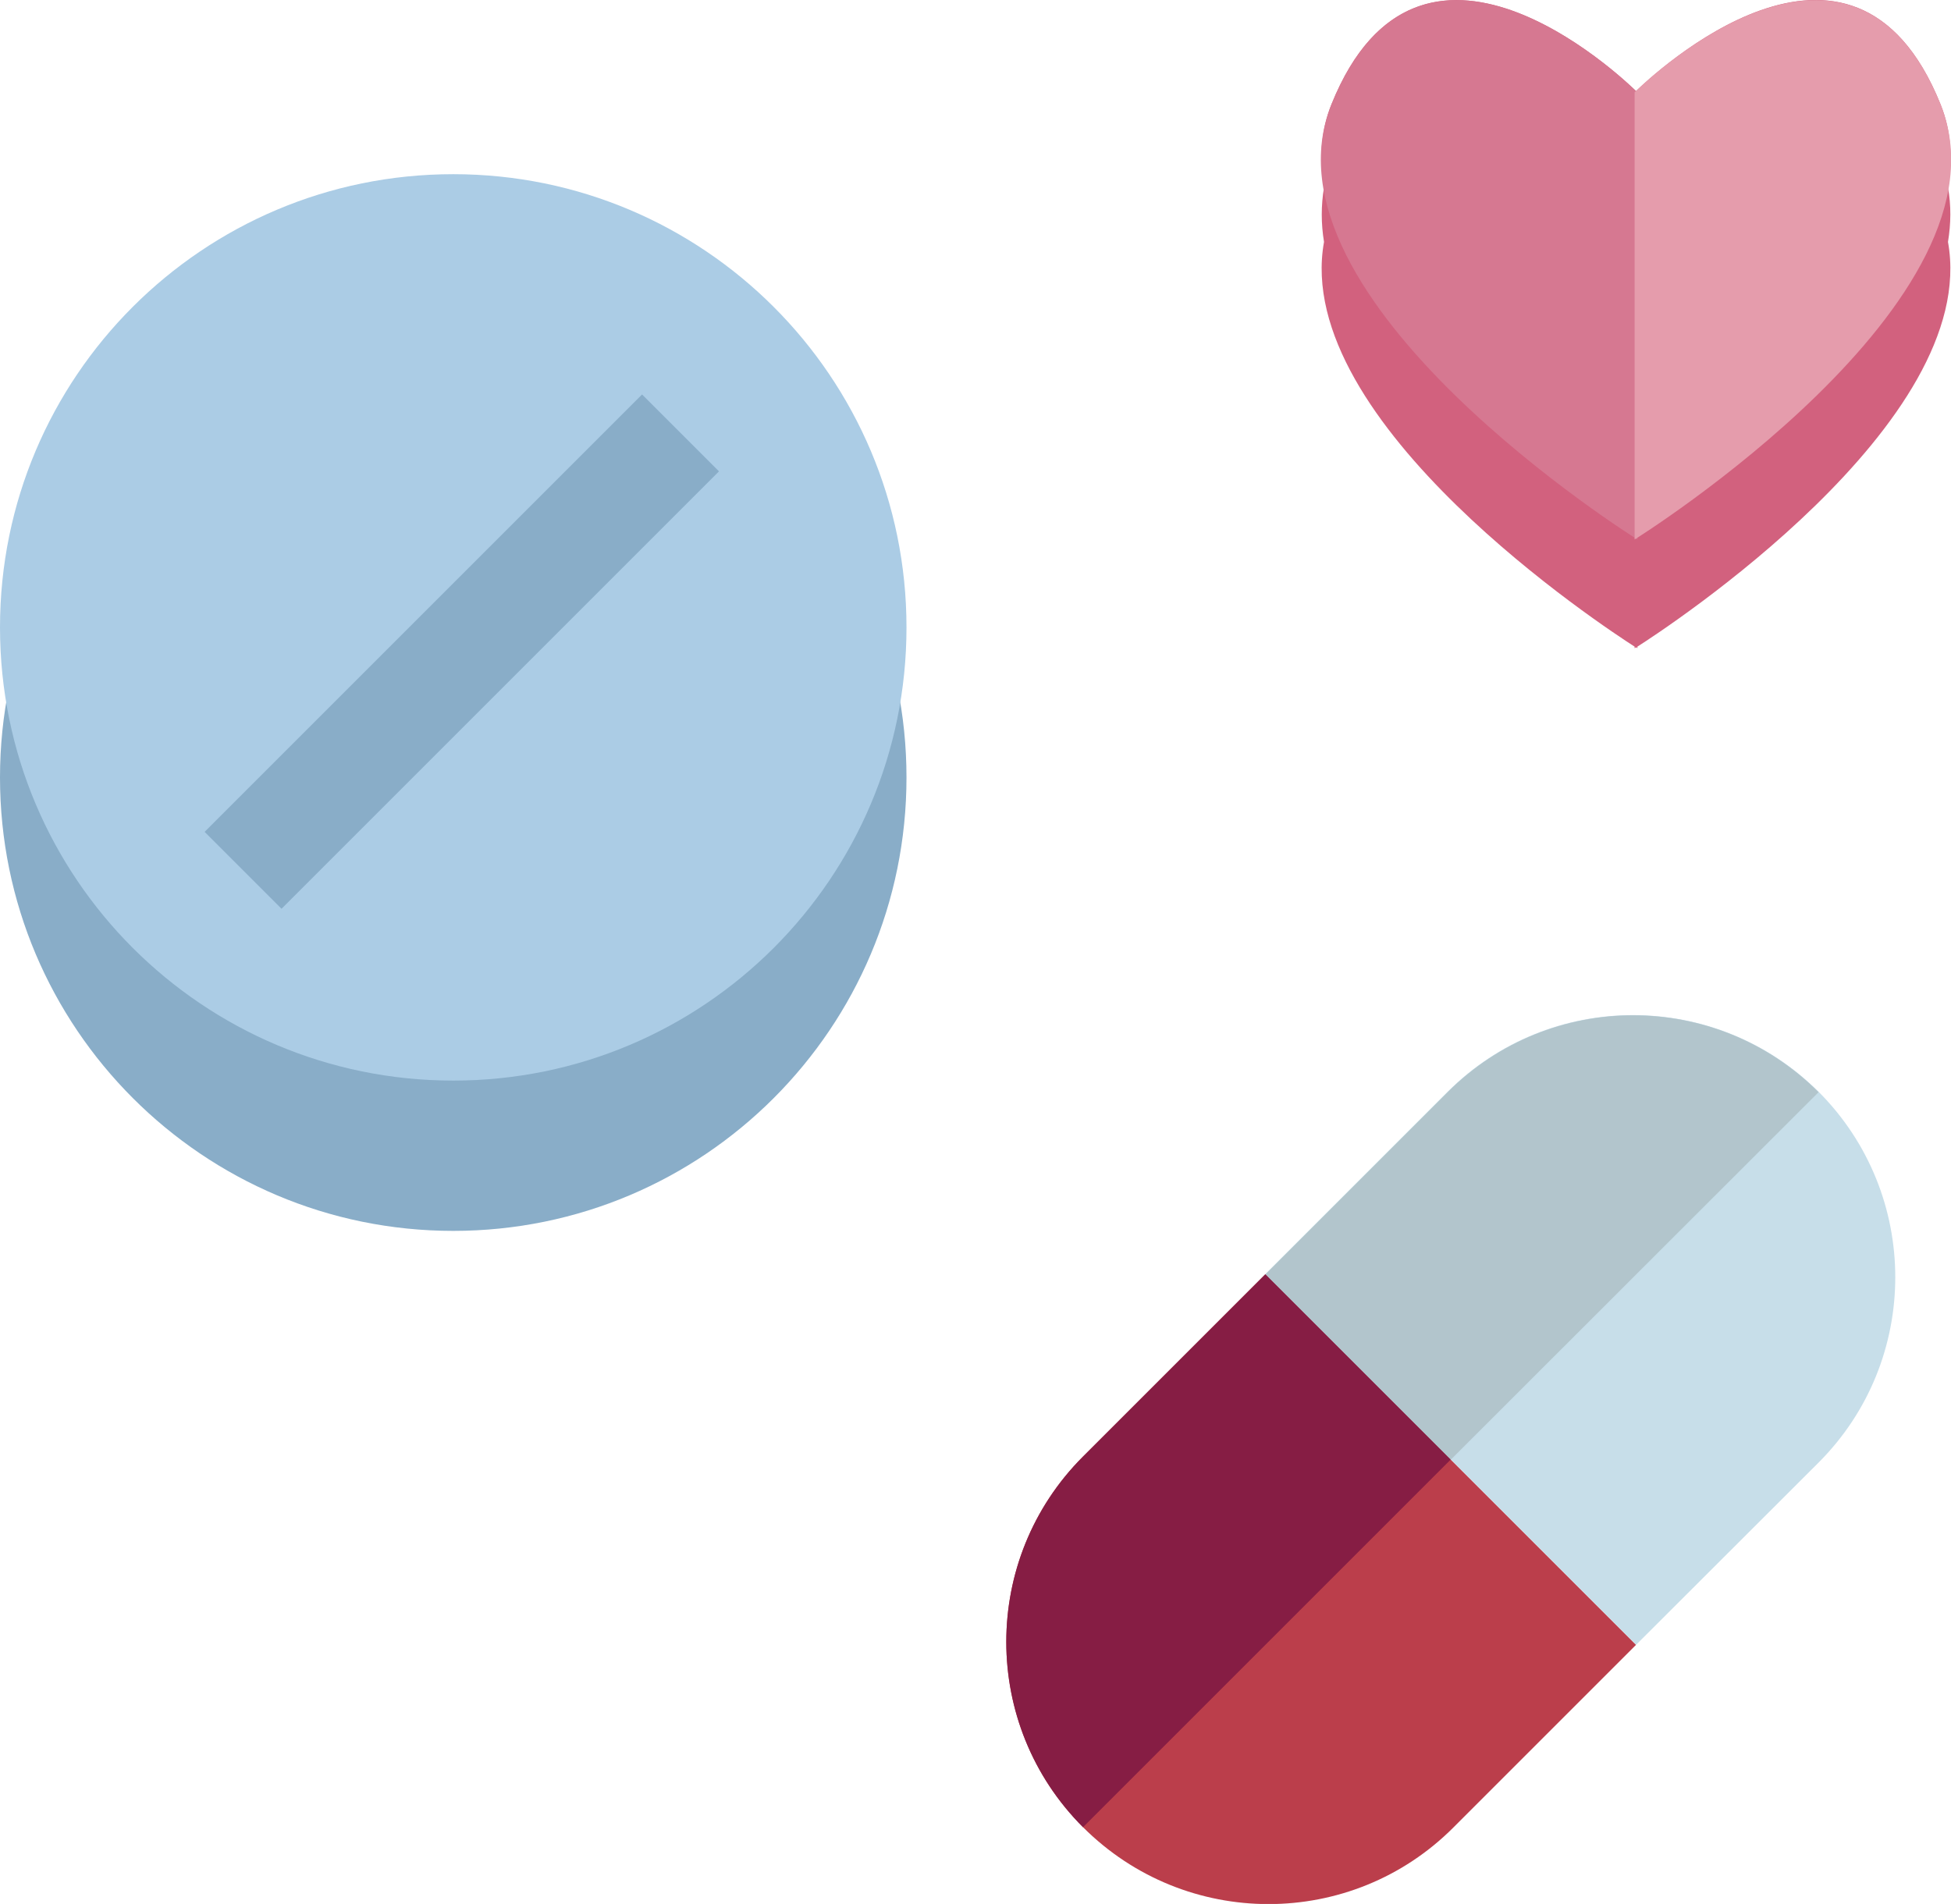 <?xml version="1.0" encoding="UTF-8"?><svg id="_レイヤー_2" xmlns="http://www.w3.org/2000/svg" viewBox="0 0 84.11 82.09"><defs><style>.cls-1{fill:#e59cac;}.cls-1,.cls-2,.cls-3,.cls-4,.cls-5,.cls-6,.cls-7,.cls-8,.cls-9{stroke-width:0px;}.cls-2{fill:#861d44;}.cls-3{fill:#bb3e4b;}.cls-4{fill:#c7dee9;}.cls-5{fill:#b2c5cc;}.cls-6{fill:#89adc8;}.cls-7{fill:#abcce5;}.cls-8{fill:#d2617e;}.cls-9{fill:#d67891;}</style></defs><g id="_レイヤー_2-2"><path class="cls-6" d="m39.08,33.52c0,10.8-8.75,19.55-19.54,19.55S0,44.31,0,33.52,8.75,13.98,19.54,13.98s19.54,8.75,19.54,19.54Z"/><path class="cls-7" d="m39.08,27.05c0,10.8-8.75,19.54-19.54,19.54S0,37.85,0,27.05,8.75,7.51,19.54,7.51s19.54,8.75,19.54,19.54Z"/><rect class="cls-6" x="6.58" y="25.75" width="26.67" height="4.69" transform="translate(-14.04 22.31) rotate(-45)"/><path class="cls-4" d="m70.53,70.92l7.87-7.86c4.41-4.41,4.41-11.57,0-15.99-4.42-4.4-11.57-4.41-15.99,0l-7.86,7.86,15.98,15.98Z"/><path class="cls-3" d="m54.55,54.94l-7.86,7.86c-4.41,4.41-4.41,11.57,0,15.98,4.42,4.42,11.58,4.42,15.98,0l7.86-7.86-15.98-15.98Z"/><path class="cls-5" d="m78.4,47.09h0c-4.42-4.42-11.57-4.42-15.99,0l-7.86,7.86,7.99,7.99,15.86-15.85Z"/><path class="cls-2" d="m62.54,62.93l-7.99-7.99-7.86,7.86c-4.41,4.41-4.41,11.57,0,15.98h0s15.85-15.85,15.85-15.85Z"/><path class="cls-8" d="m83.98,8.08c.2-1.21.15-2.41-.32-3.58-3.8-9.44-12.48-1.2-13.13-.57-.64-.63-9.33-8.86-13.13.57-.47,1.17-.52,2.37-.32,3.58-.13.78-.13,1.56,0,2.35-1.41,7.8,12.19,16.68,13.39,17.45v.07s.05-.03.06-.04c.02,0,.06.04.06.04v-.07c1.21-.77,14.8-9.65,13.39-17.45.13-.79.14-1.57,0-2.35Z"/><path class="cls-9" d="m70.59,3.98s-9.24-9.28-13.19.52c-3.39,8.42,13.19,18.76,13.19,18.76V3.98Z"/><path class="cls-1" d="m70.47,3.98s9.25-9.28,13.19.52c3.39,8.42-13.19,18.76-13.19,18.76V3.98Z"/></g></svg>